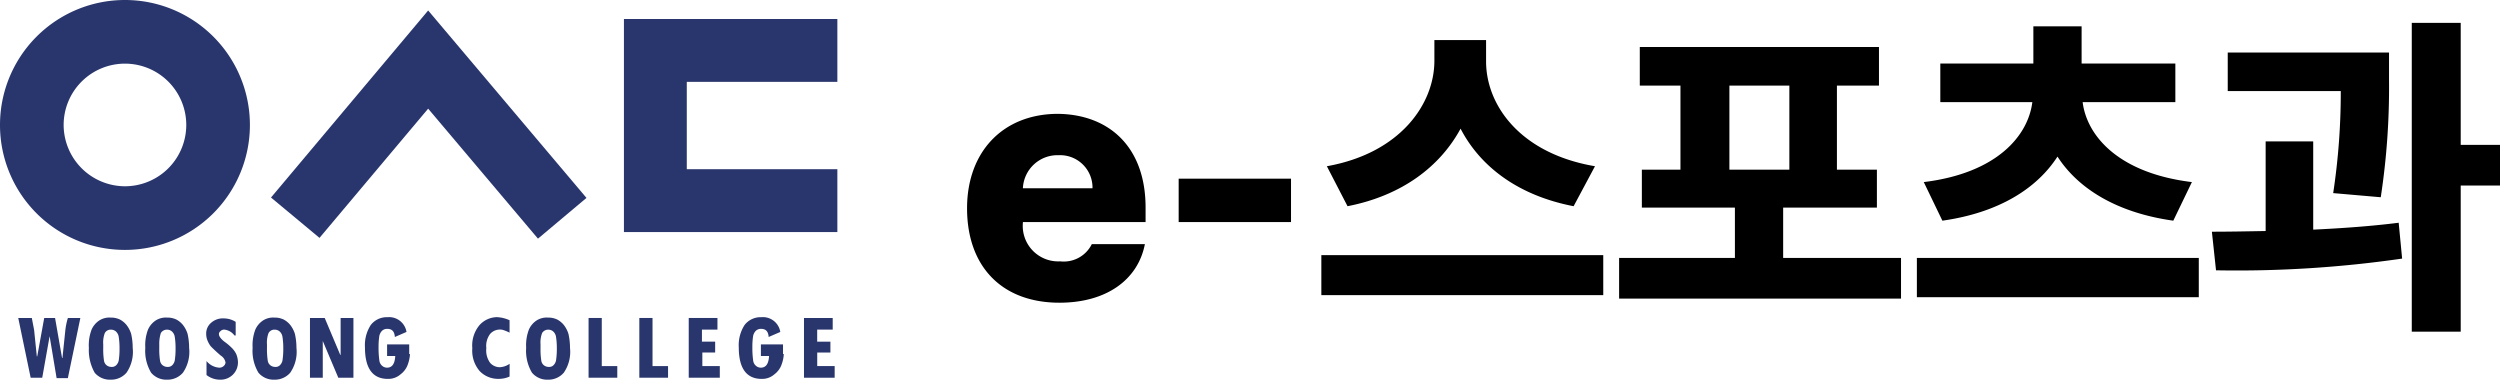 <svg xmlns="http://www.w3.org/2000/svg" width="217.621" height="33.05" viewBox="0 0 217.621 33.05">
  <g id="그룹_8306" data-name="그룹 8306" transform="translate(-459.779 -28.95)">
    <g id="우송정보대학_로고" data-name="우송정보대학 로고" transform="translate(396.079 -219.45)">
      <g id="그룹_5046" data-name="그룹 5046" transform="translate(63.7 248.4)">
        <g id="그룹_5045" data-name="그룹 5045" transform="translate(0 0)">
          <path id="패스_35" data-name="패스 35" d="M63.7,259.277a10.877,10.877,0,1,1,10.877,10.877A10.87,10.87,0,0,1,63.7,259.277Zm10.877,5.337a5.337,5.337,0,1,0-5.337-5.337A5.349,5.349,0,0,0,74.577,264.614Z" transform="translate(-63.7 -248.4)" fill="#29366d"/>
          <path id="패스_36" data-name="패스 36" d="M224.8,271.845h18.579v-5.472H230.272v-7.6h13.107V253.3H224.8Z" transform="translate(-170.488 -251.645)" fill="#29366d"/>
          <path id="패스_37" data-name="패스 37" d="M147.381,251.1,133.7,267.382l4.222,3.513,9.458-11.249,9.56,11.316,4.222-3.547Z" transform="translate(-110.11 -250.188)" fill="#29366d"/>
        </g>
        <path id="패스_38" data-name="패스 38" d="M73.8,331.334l-1.081,5.2h-.98l-.608-3.648h0l-.642,3.614H69.481L68.4,331.3h1.182l.2,1.047.236,2.3h.034l.608-3.344h.946l.608,3.479h.034l.236-2.263a5.908,5.908,0,0,1,.236-1.216H73.8Z" transform="translate(-66.812 -303.621)" fill="#29366d"/>
        <path id="패스_39" data-name="패스 39" d="M86.6,333.835a3.817,3.817,0,0,1,.236-1.588,1.854,1.854,0,0,1,.642-.777,1.628,1.628,0,0,1,1.013-.27,1.809,1.809,0,0,1,.811.169,1.867,1.867,0,0,1,.574.473,2.411,2.411,0,0,1,.405.777,5.512,5.512,0,0,1,.135,1.216,3.207,3.207,0,0,1-.54,2.162,1.769,1.769,0,0,1-1.385.608A1.722,1.722,0,0,1,87.107,336,3.991,3.991,0,0,1,86.6,333.835Zm1.25-.3v.338a6.435,6.435,0,0,0,.068,1.081.627.627,0,0,0,.236.405.679.679,0,0,0,.439.135.508.508,0,0,0,.372-.135.786.786,0,0,0,.236-.439,6.581,6.581,0,0,0,.068-1.047,6.238,6.238,0,0,0-.068-.98.793.793,0,0,0-.236-.473.642.642,0,0,0-.439-.169.573.573,0,0,0-.54.3A2.313,2.313,0,0,0,87.85,333.531Z" transform="translate(-78.864 -303.555)" fill="#29366d"/>
        <path id="패스_40" data-name="패스 40" d="M101.2,333.835a3.817,3.817,0,0,1,.236-1.588,1.854,1.854,0,0,1,.642-.777,1.628,1.628,0,0,1,1.013-.27,1.809,1.809,0,0,1,.811.169,1.867,1.867,0,0,1,.574.473,2.411,2.411,0,0,1,.405.777,5.513,5.513,0,0,1,.135,1.216,3.207,3.207,0,0,1-.54,2.162,1.769,1.769,0,0,1-1.385.608,1.722,1.722,0,0,1-1.385-.608A3.711,3.711,0,0,1,101.2,333.835Zm1.216-.3v.338a6.436,6.436,0,0,0,.068,1.081.627.627,0,0,0,.236.405.679.679,0,0,0,.439.135.508.508,0,0,0,.372-.135.786.786,0,0,0,.236-.439,6.583,6.583,0,0,0,.068-1.047,6.239,6.239,0,0,0-.068-.98.793.793,0,0,0-.236-.473.642.642,0,0,0-.439-.169.609.609,0,0,0-.54.3A3.039,3.039,0,0,0,102.416,333.531Z" transform="translate(-88.552 -303.555)" fill="#29366d"/>
        <path id="패스_41" data-name="패스 41" d="M119.366,332.886a1.27,1.27,0,0,0-.878-.507.434.434,0,0,0-.338.135.307.307,0,0,0-.135.27c0,.169.169.405.473.642a4.879,4.879,0,0,1,.709.608,1.893,1.893,0,0,1,.338.507,1.976,1.976,0,0,1,.135.642,1.5,1.5,0,0,1-.439,1.115,1.527,1.527,0,0,1-1.148.439,1.906,1.906,0,0,1-1.149-.405v-1.216a1.568,1.568,0,0,0,1.081.574.538.538,0,0,0,.405-.135.467.467,0,0,0,.169-.3.876.876,0,0,0-.405-.608c-.439-.372-.709-.642-.878-.811a2.185,2.185,0,0,1-.3-.54,1.53,1.53,0,0,1-.1-.54,1.217,1.217,0,0,1,.439-.98,1.541,1.541,0,0,1,1.115-.372,1.955,1.955,0,0,1,1.013.3v1.182Z" transform="translate(-98.957 -303.687)" fill="#29366d"/>
        <path id="패스_42" data-name="패스 42" d="M128.9,333.835a3.816,3.816,0,0,1,.236-1.588,1.854,1.854,0,0,1,.642-.777,1.628,1.628,0,0,1,1.013-.27,1.809,1.809,0,0,1,.811.169,1.867,1.867,0,0,1,.574.473,2.411,2.411,0,0,1,.405.777,5.513,5.513,0,0,1,.135,1.216,3.207,3.207,0,0,1-.54,2.162,1.769,1.769,0,0,1-1.385.608,1.722,1.722,0,0,1-1.385-.608A3.711,3.711,0,0,1,128.9,333.835Zm1.25-.3v.338a6.436,6.436,0,0,0,.068,1.081.627.627,0,0,0,.236.405.679.679,0,0,0,.439.135.508.508,0,0,0,.372-.135.786.786,0,0,0,.236-.439,6.576,6.576,0,0,0,.068-1.047,6.233,6.233,0,0,0-.068-.98.793.793,0,0,0-.236-.473.642.642,0,0,0-.439-.169.573.573,0,0,0-.54.3A2.313,2.313,0,0,0,130.15,333.531Z" transform="translate(-106.91 -303.555)" fill="#29366d"/>
        <path id="패스_43" data-name="패스 43" d="M147.416,336.5h-1.25l-1.385-3.277h.034V336.5H143.7v-5.2h1.284l1.351,3.209h.034V331.3h1.115v5.2Z" transform="translate(-116.718 -303.621)" fill="#29366d"/>
        <path id="패스_44" data-name="패스 44" d="M161.818,334.309a3.092,3.092,0,0,1-.169.845,1.824,1.824,0,0,1-.642.912,1.618,1.618,0,0,1-1.115.405c-1.317,0-1.993-.912-1.993-2.736a3.226,3.226,0,0,1,.507-1.959,1.765,1.765,0,0,1,1.453-.676,1.533,1.533,0,0,1,1.655,1.284l-1.013.439c-.034-.473-.236-.709-.676-.709a.642.642,0,0,0-.439.169.922.922,0,0,0-.236.439,6.237,6.237,0,0,0-.068.98,7.859,7.859,0,0,0,.068,1.149.708.708,0,0,0,.236.473.642.642,0,0,0,.439.169q.659,0,.709-1.013h-.709v-1.013h1.925v.844Z" transform="translate(-126.129 -303.489)" fill="#29366d"/>
        <path id="패스_45" data-name="패스 45" d="M188.843,336.268a2.31,2.31,0,0,1-.98.2,2.219,2.219,0,0,1-1.621-.676,2.723,2.723,0,0,1-.642-1.993,2.758,2.758,0,0,1,.642-2.027,2.091,2.091,0,0,1,1.486-.676,2.972,2.972,0,0,1,1.115.27v1.081a3.3,3.3,0,0,0-.574-.236.935.935,0,0,0-.3-.034,1.135,1.135,0,0,0-.811.372,1.732,1.732,0,0,0-.338,1.25,1.829,1.829,0,0,0,.338,1.284,1.135,1.135,0,0,0,.811.372,1.62,1.62,0,0,0,.878-.3Z" transform="translate(-144.486 -303.489)" fill="#29366d"/>
        <path id="패스_46" data-name="패스 46" d="M199.5,333.835a3.816,3.816,0,0,1,.236-1.588,1.854,1.854,0,0,1,.642-.777,1.628,1.628,0,0,1,1.013-.27,1.809,1.809,0,0,1,.811.169,1.867,1.867,0,0,1,.574.473,2.411,2.411,0,0,1,.405.777,5.513,5.513,0,0,1,.135,1.216,3.207,3.207,0,0,1-.54,2.162,1.769,1.769,0,0,1-1.385.608,1.722,1.722,0,0,1-1.385-.608A3.711,3.711,0,0,1,199.5,333.835Zm1.25-.3v.338a6.438,6.438,0,0,0,.068,1.081.627.627,0,0,0,.236.405.679.679,0,0,0,.439.135.508.508,0,0,0,.372-.135.786.786,0,0,0,.236-.439,6.58,6.58,0,0,0,.068-1.047,6.237,6.237,0,0,0-.068-.98.794.794,0,0,0-.236-.473.642.642,0,0,0-.439-.169.609.609,0,0,0-.54.3A2.314,2.314,0,0,0,200.75,333.531Z" transform="translate(-153.698 -303.555)" fill="#29366d"/>
        <path id="패스_47" data-name="패스 47" d="M218.1,336.5h-2.5v-5.2h1.149v4.189H218.1Z" transform="translate(-164.366 -303.621)" fill="#29366d"/>
        <path id="패스_48" data-name="패스 48" d="M231.2,336.5h-2.5v-5.2h1.149v4.189H231.2Z" transform="translate(-173.048 -303.621)" fill="#29366d"/>
        <path id="패스_49" data-name="패스 49" d="M244.169,336.5H241.5v-5.2H244v1.013h-1.351v1.047H243.8v.946h-1.115v1.182h1.52V336.5Z" transform="translate(-181.547 -303.621)" fill="#29366d"/>
        <path id="패스_50" data-name="패스 50" d="M258.318,334.309a3.09,3.09,0,0,1-.169.845,1.823,1.823,0,0,1-.642.912,1.618,1.618,0,0,1-1.115.405c-1.317,0-1.993-.912-1.993-2.736a3.226,3.226,0,0,1,.507-1.959,1.765,1.765,0,0,1,1.452-.676,1.533,1.533,0,0,1,1.655,1.284l-1.013.439c-.034-.473-.236-.709-.676-.709a.642.642,0,0,0-.439.169.922.922,0,0,0-.236.439,6.237,6.237,0,0,0-.068.98,7.856,7.856,0,0,0,.068,1.149.708.708,0,0,0,.236.473.642.642,0,0,0,.439.169q.659,0,.709-1.013h-.709v-1.013h1.925v.844Z" transform="translate(-190.089 -303.489)" fill="#29366d"/>
        <path id="패스_51" data-name="패스 51" d="M273.869,336.5H271.2v-5.2h2.5v1.013h-1.351v1.047H273.5v.946h-1.148v1.182h1.52Z" transform="translate(-201.214 -303.621)" fill="#29366d"/>
      </g>
    </g>
    <path id="패스_112" data-name="패스 112" d="M9,.3c4.11,0,6.84-2.01,7.44-5.1H11.82A2.726,2.726,0,0,1,9.06-3.3,3.088,3.088,0,0,1,5.82-6.66v-.06H16.5V-7.98c0-5.31-3.21-8.13-7.68-8.16C4.05-16.11.96-12.81.96-7.92.96-2.82,4.02.3,9,.3ZM5.82-9.66a3.014,3.014,0,0,1,3.12-2.88,2.822,2.822,0,0,1,2.94,2.88Zm23.34-.84H19.38v3.78h9.78ZM46.14-20.7v-1.86h-4.5v1.86c-.03,3.72-2.97,7.98-9.36,9.12l1.8,3.48c4.77-.93,8.07-3.48,9.84-6.75,1.71,3.3,5.01,5.82,9.84,6.75l1.86-3.48C49.08-12.69,46.14-16.92,46.14-20.7ZM31.8-.36H56.34V-3.84H31.8ZM82.26-3.6H72V-7.98h8.16v-3.3H76.68V-18.6h3.66v-3.36H59.52v3.36h3.54v7.32H59.7v3.3h8.1V-3.6H57.72V-.06H82.26ZM67.32-11.28V-18.6h5.22v7.32ZM108.18-3.6H83.64V-.18h24.54ZM84.24-10.2l1.62,3.36c4.89-.69,8.22-2.79,10.02-5.58,1.8,2.79,5.16,4.89,10.08,5.58l1.62-3.36c-6.42-.78-9.15-4.05-9.51-6.96h8.07v-3.36H97.98v-3.24h-4.2v3.24h-8.1v3.36h8.01C93.33-14.25,90.63-10.98,84.24-10.2Zm40.5-11.28H110.7v3.36h9.84a58.754,58.754,0,0,1-.66,8.88l4.14.36a63.4,63.4,0,0,0,.72-10.2ZM109.32-5.88l.36,3.36a100.119,100.119,0,0,0,16.2-1.02l-.3-3.12c-2.37.3-4.92.48-7.44.6v-7.68H114v7.8C112.35-5.91,110.76-5.88,109.32-5.88Zm17.4,8.7h4.26V-9.9h3.42v-3.54h-3.42V-24.06h-4.26Z" transform="translate(543 55)"/>
  </g>
</svg>
